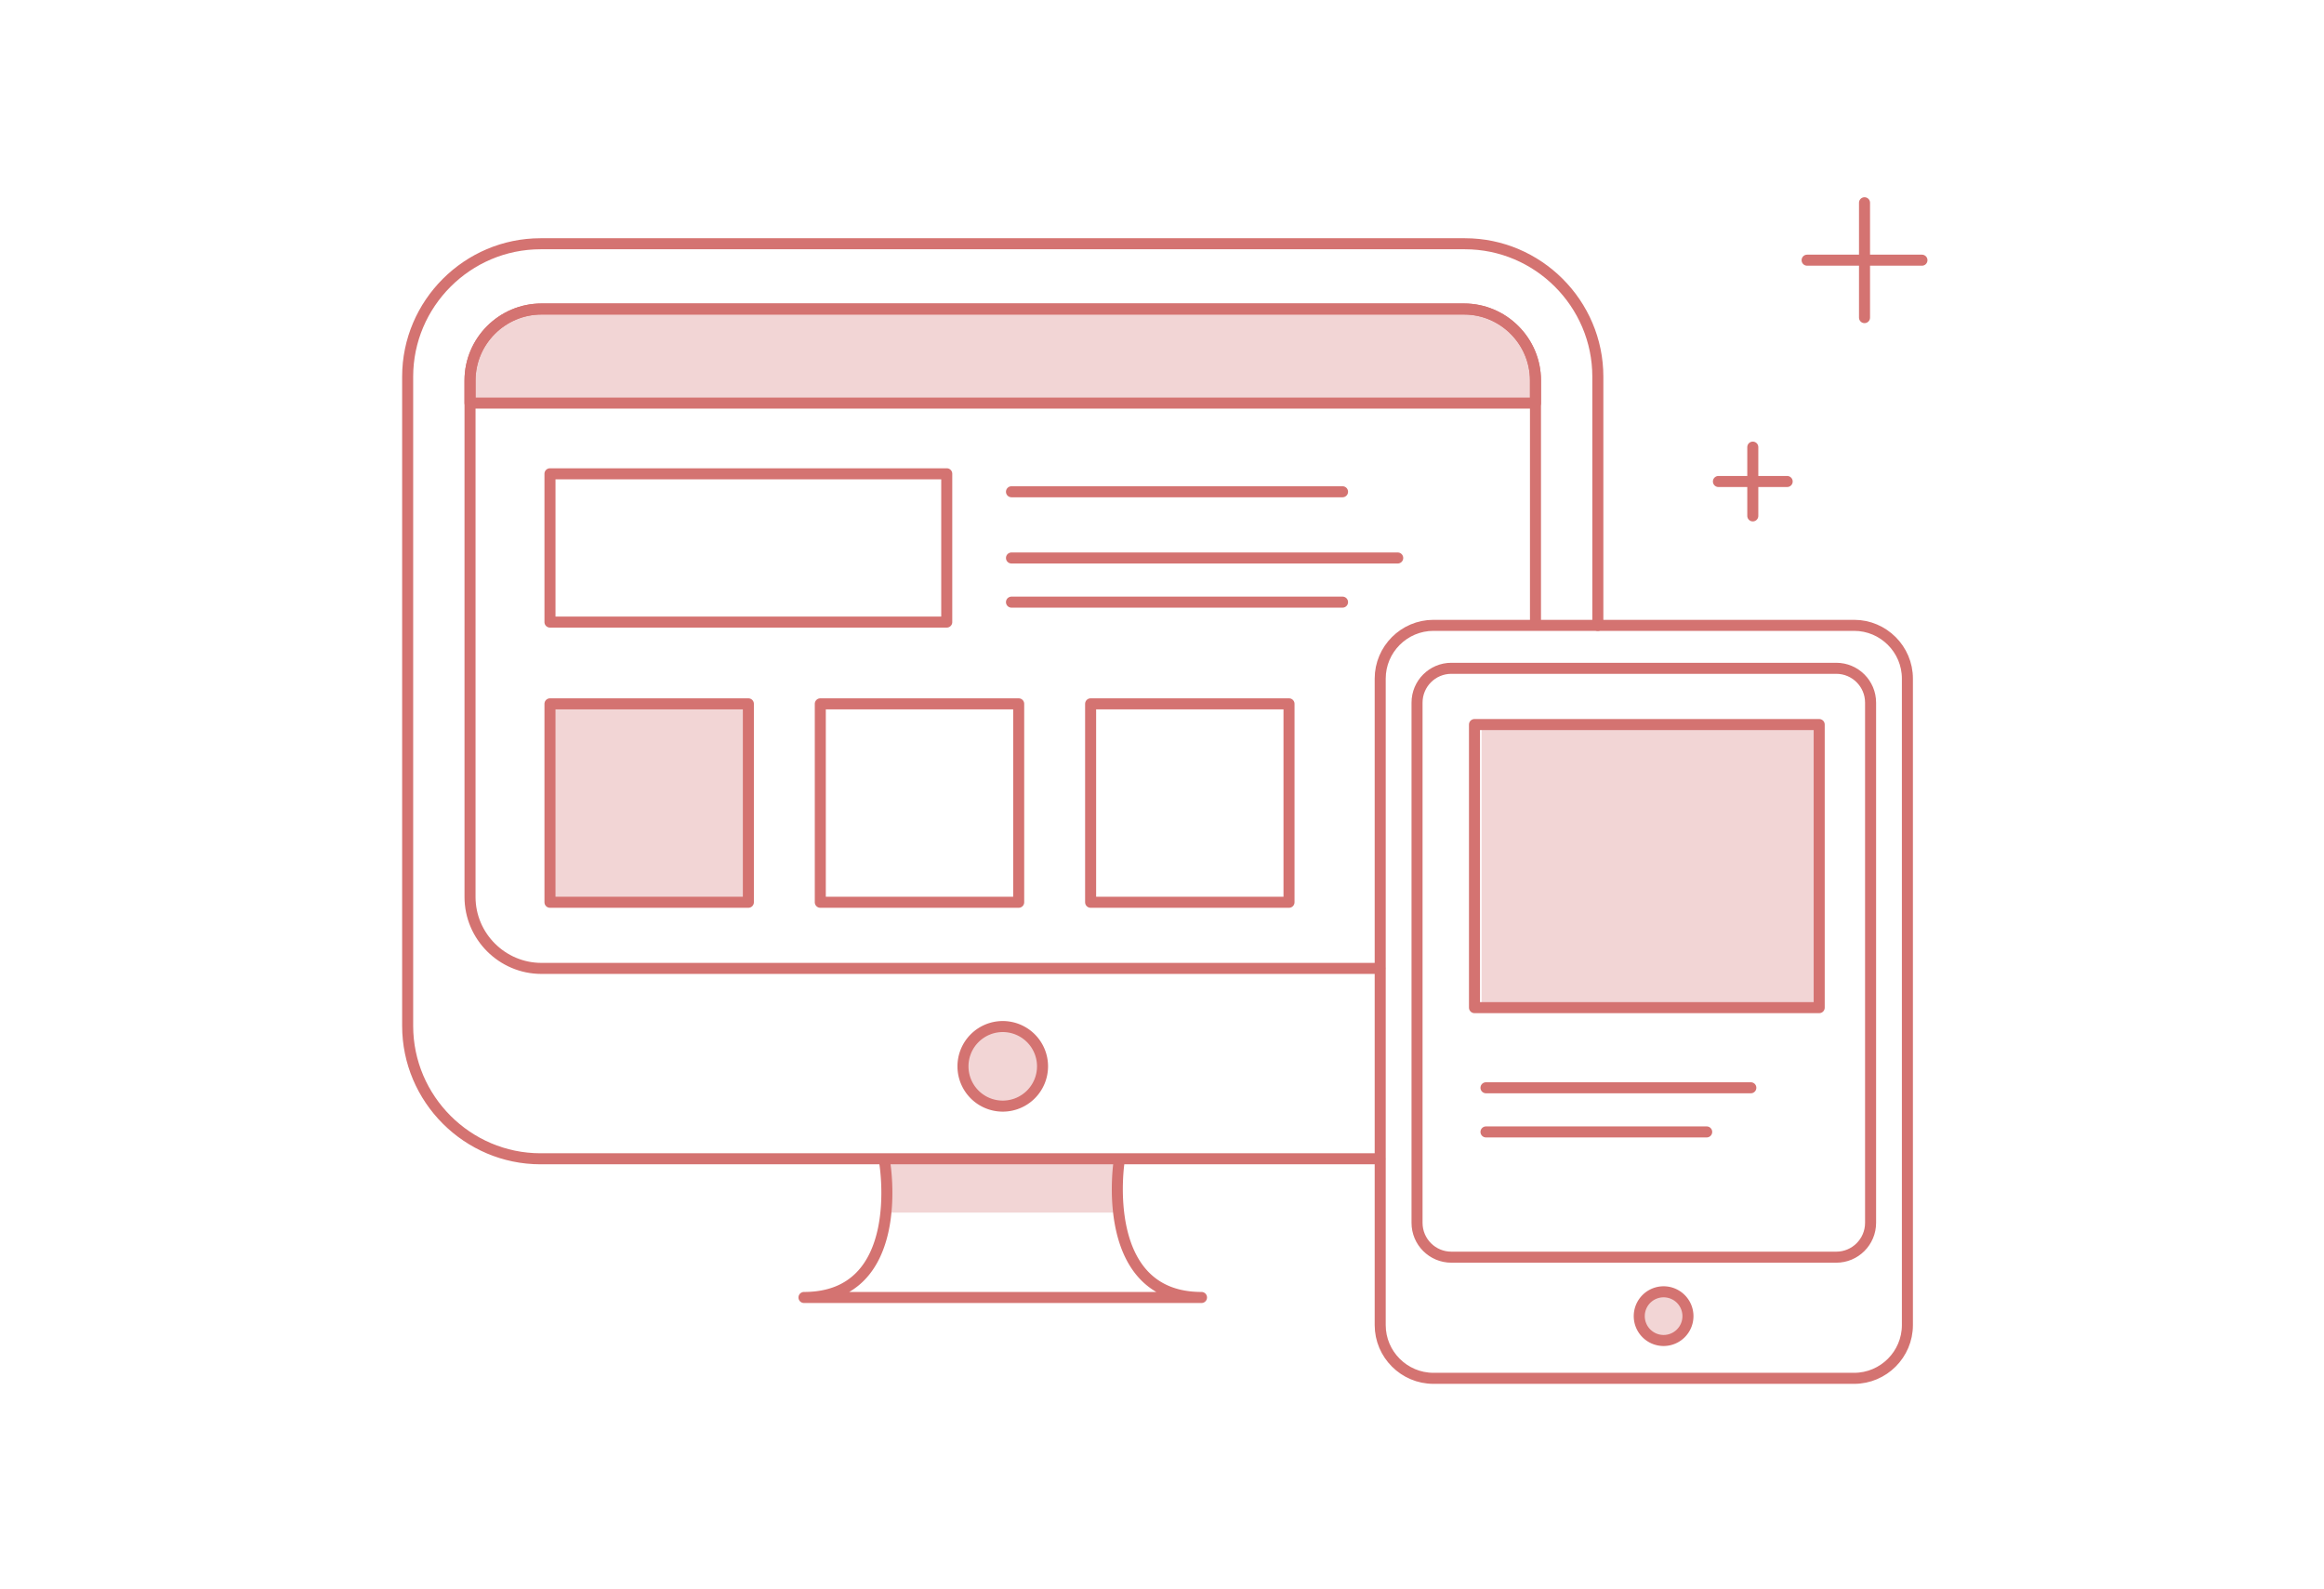 <svg viewBox="0 0 882.3 603.275" xmlns="http://www.w3.org/2000/svg" width="882.3" height="603.275"><path d="M336.251 439.306h87.97v20.96h-87.97v-20.96z" fill="#d47371" opacity=".3"/><path d="M523.815 439.842h-318.6c-27.747 0-50.45-22.702-50.45-50.449v-246.42c0-27.747 22.703-50.45 50.45-50.45h350.951c27.746 0 50.449 22.703 50.449 50.45v94.412" fill="none" stroke="#d47371" stroke-linecap="round" stroke-linejoin="round" stroke-miterlimit="10" stroke-width="4.189"/><path d="M523.815 367.579h-318.27c-14.905 0-27.1-12.195-27.1-27.101V144.396c0-14.905 12.195-27.105 27.105-27.105h350.29c14.905 0 27.1 12.195 27.1 27.101v90.806" fill="none" stroke="#d47371" stroke-linecap="round" stroke-linejoin="round" stroke-miterlimit="10" stroke-width="4.189"/><path d="M178.44 152.993v-8.597c0-14.905 12.196-27.105 27.106-27.105h350.29c14.905 0 27.1 12.195 27.1 27.101v8.601H178.44z" fill="#d47371" opacity=".3"/><path d="M178.44 152.993v-8.597c0-14.905 12.196-27.105 27.106-27.105h350.29c14.905 0 27.1 12.195 27.1 27.101v8.601H178.44z" fill="none" stroke="#d47371" stroke-linecap="round" stroke-linejoin="round" stroke-miterlimit="10" stroke-width="4.189"/><path d="M395.795 404.752a15.103 15.103 0 0 1-15.103 15.102 15.103 15.103 0 0 1-15.102-15.102 15.103 15.103 0 0 1 15.102-15.103 15.103 15.103 0 0 1 15.103 15.103z" fill="#d47371" opacity=".3"/><path d="M395.795 404.752a15.103 15.103 0 0 1-15.103 15.102 15.103 15.103 0 0 1-15.102-15.102 15.103 15.103 0 0 1 15.102-15.103 15.103 15.103 0 0 1 15.103 15.103zM424.857 440.923s-7.976 51.563 31.287 51.563h-78.522-72.389c39.259 0 30.67-51.027 30.67-51.027M208.797 179.839h150.63v56.28h-150.63v-56.28z" fill="none" stroke="#d47371" stroke-linecap="round" stroke-linejoin="round" stroke-miterlimit="10" stroke-width="4.189"/><g fill="none" stroke="#d47371" stroke-linecap="round" stroke-linejoin="round" stroke-miterlimit="10"><path d="M384.006 186.66H509.69M384.006 211.796h146.63M384.006 228.553H509.69" stroke-width="4.189"/></g><path d="M208.797 267.159h75.317v75.317h-75.317V267.16z" fill="#d47371" opacity=".3"/><path d="M208.797 267.159h75.317v75.317h-75.317V267.16zM311.425 267.159h75.317v75.317h-75.317V267.16zM414.053 267.159h75.317v75.317h-75.317V267.16zM703.94 523.174H544.192c-11.11 0-20.202-9.091-20.202-20.202V257.565c0-11.11 9.091-20.201 20.202-20.201h159.746c11.11 0 20.201 9.09 20.201 20.201v245.407c0 11.11-9.09 20.202-20.2 20.202z" fill="none" stroke="#d47371" stroke-linecap="round" stroke-linejoin="round" stroke-miterlimit="10" stroke-width="4.189"/><path d="M697.131 477.19H551.005c-7.194 0-13.03-5.83-13.03-13.028V266.698c0-7.193 5.832-13.03 13.03-13.03H697.13c7.194 0 13.03 5.833 13.03 13.03v197.464c-.005 7.197-5.836 13.029-13.03 13.029z" fill="none" stroke="#d47371" stroke-linecap="round" stroke-linejoin="round" stroke-miterlimit="10" stroke-width="4.189"/><path d="M640.826 499.57a9.242 9.242 0 0 1-9.242 9.242 9.242 9.242 0 0 1-9.242-9.241 9.242 9.242 0 0 1 9.242-9.242 9.242 9.242 0 0 1 9.242 9.242z" fill="#d47371" opacity=".3"/><path d="M640.826 499.57a9.242 9.242 0 0 1-9.242 9.242 9.242 9.242 0 0 1-9.242-9.241 9.242 9.242 0 0 1 9.242-9.242 9.242 9.242 0 0 1 9.242 9.242z" fill="none" stroke="#d47371" stroke-linecap="round" stroke-linejoin="round" stroke-miterlimit="10" stroke-width="4.189"/><path d="M562.475 275.018h128.18v107.454h-128.18V275.018z" fill="#d47371" opacity=".3"/><path d="M559.786 275.018h130.869v107.454h-130.87V275.018zM564.151 412.888h100.546M564.151 429.645h83.788" fill="none" stroke="#d47371" stroke-linecap="round" stroke-linejoin="round" stroke-miterlimit="10" stroke-width="4.189"/><g fill="none" stroke="#d47371" stroke-linecap="round" stroke-linejoin="round" stroke-miterlimit="10"><path d="M665.443 169.713v26.104M678.497 182.763h-26.104" stroke-width="4.189"/></g><g fill="none" stroke="#d47371" stroke-linecap="round" stroke-linejoin="round" stroke-miterlimit="10"><path d="M707.86 76.955v43.604M729.662 98.757h-43.599" stroke-width="4.189"/></g></svg>